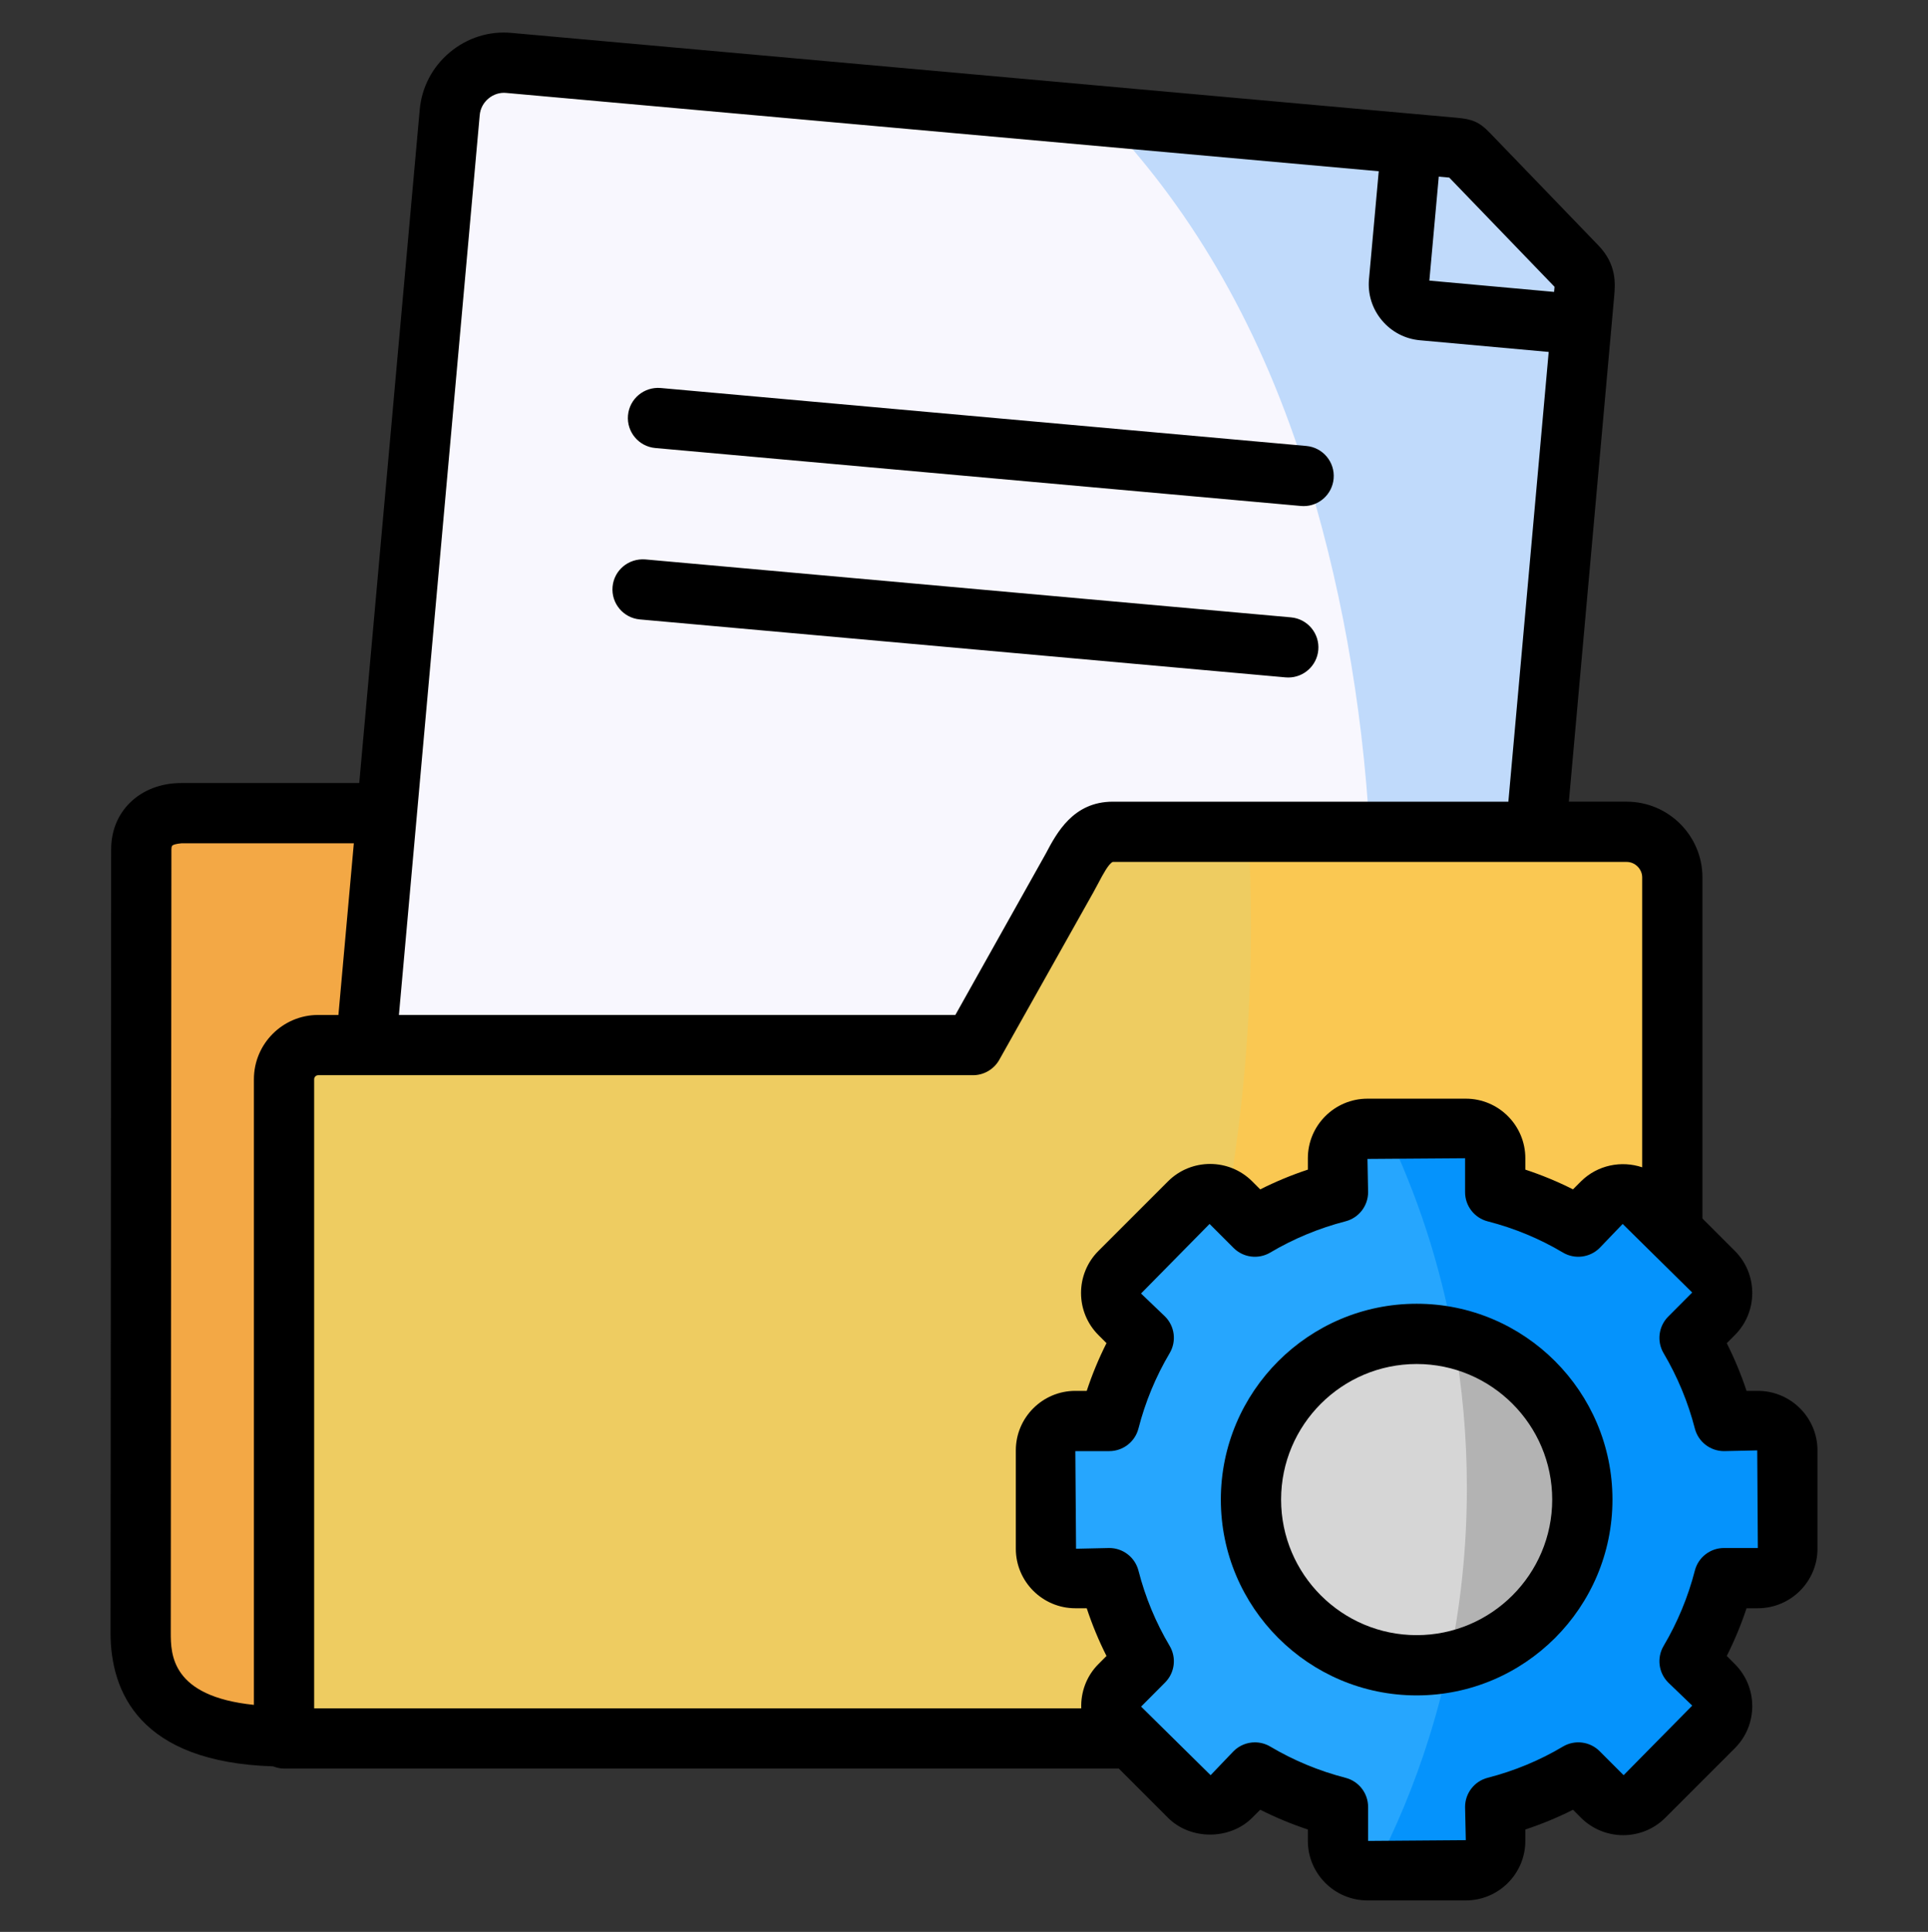 <svg width="512" height="513" viewBox="0 0 512 513" fill="none" xmlns="http://www.w3.org/2000/svg">
<rect x="0" y="0" width="512" height="513" fill="#333333" stroke="none"/>
<path fill-rule="evenodd" clip-rule="evenodd" d="M97.188 277.51H258.387L283.405 232.977C286.662 227.164 288.852 220.874 295.507 220.874H407.877L419.951 86.206L374.828 38.218L279.39 29.654L135.178 16.709C127.231 15.979 120.127 21.903 119.426 29.878L102.719 215.933L97.188 277.51Z" fill="#F8F7FE"/>
<path fill-rule="evenodd" clip-rule="evenodd" d="M37.52 280.823L37.352 398.953V433.519C37.352 449.187 45.972 461.009 75.426 461.149V286.58C75.426 281.581 79.498 277.51 84.496 277.51H97.187L102.718 215.932H48.19C42.21 215.904 37.52 219.357 37.52 225.563V280.823Z" fill="#F3A845"/>
<path fill-rule="evenodd" clip-rule="evenodd" d="M75.427 461.627H300.421L297.36 458.567C294.328 455.534 294.328 450.564 297.36 447.531L303.734 441.129C299.691 434.334 296.602 426.921 294.58 419.059H285.567C281.271 419.059 277.761 415.549 277.761 411.252V385.139C277.761 380.843 281.271 377.332 285.567 377.332H294.58C296.602 369.47 299.691 362.057 303.734 355.234L297.36 348.86C294.328 345.827 294.328 340.858 297.36 337.825L315.836 319.349C318.869 316.316 323.839 316.316 326.872 319.349L333.245 325.723C340.068 321.679 347.481 318.591 355.315 316.569V307.555C355.315 303.259 358.852 299.749 363.148 299.749H389.261C393.557 299.749 397.067 303.259 397.067 307.555V316.569C404.929 318.591 412.341 321.679 419.136 325.723L425.51 319.349C428.571 316.316 433.54 316.316 436.573 319.349L444.098 326.875V320.416V286.58V232.977C444.098 226.322 438.623 220.875 431.968 220.875H407.876H295.507C288.852 220.875 286.662 227.164 283.405 232.977L258.387 277.511H97.188H84.496C79.498 277.511 75.427 281.582 75.427 286.58V461.15V461.627Z" fill="#EECC61"/>
<path fill-rule="evenodd" clip-rule="evenodd" d="M332.206 398.195C332.206 422.484 351.889 442.195 376.205 442.195C400.493 442.195 420.204 422.483 420.204 398.195C420.204 373.906 400.493 354.194 376.205 354.194C351.889 354.195 332.206 373.906 332.206 398.195Z" fill="#D6D6D6"/>
<path fill-rule="evenodd" clip-rule="evenodd" d="M294.58 419.058C296.602 426.921 299.69 434.333 303.734 441.129L297.36 447.531C294.327 450.564 294.327 455.533 297.36 458.566L300.421 461.627L315.836 477.042C318.869 480.075 323.838 480.075 326.871 477.042L333.245 470.668C340.068 474.711 347.481 477.8 355.314 479.821V488.835C355.314 493.131 358.852 496.641 363.148 496.641H389.261C393.557 496.641 397.066 493.132 397.066 488.835V479.821C404.929 477.8 412.341 474.711 419.136 470.668L425.51 477.042C428.57 480.075 433.54 480.075 436.573 477.042L455.049 458.566C458.082 455.533 458.082 450.564 455.049 447.531L448.675 441.129C452.69 434.333 455.807 426.921 457.829 419.058H466.814C471.11 419.058 474.647 415.549 474.647 411.252V385.138C474.647 380.842 471.11 377.332 466.814 377.332H457.829C455.807 369.469 452.69 362.057 448.675 355.261L455.049 348.859C458.082 345.826 458.082 340.857 455.049 337.824L444.098 326.873L436.574 319.347C433.541 316.314 428.571 316.314 425.51 319.347L419.137 325.721C412.342 321.677 404.929 318.589 397.067 316.567V307.553C397.067 303.257 393.558 299.747 389.262 299.747H363.149C358.853 299.747 355.315 303.257 355.315 307.553V316.567C347.482 318.589 340.069 321.677 333.246 325.721L326.872 319.347C323.839 316.314 318.87 316.314 315.837 319.347L297.36 337.825C294.327 340.857 294.327 345.827 297.36 348.86L303.734 355.234C299.69 362.057 296.602 369.47 294.58 377.333H285.566C281.27 377.333 277.761 380.842 277.761 385.139V411.253C277.761 415.549 281.27 419.059 285.566 419.059L294.58 419.058ZM332.206 398.195C332.206 373.906 351.889 354.194 376.205 354.194C400.493 354.194 420.204 373.906 420.204 398.195C420.204 422.484 400.493 442.195 376.205 442.195C351.889 442.196 332.206 422.484 332.206 398.195Z" fill="#26A6FE"/>
<path fill-rule="evenodd" clip-rule="evenodd" d="M357.813 170.443C360.733 186.617 362.755 203.493 363.738 220.874H407.878L419.951 86.205L377.805 82.386C374.015 82.05 371.179 78.68 371.515 74.889L374.829 38.217L311.652 32.545L292.839 30.861C315.134 54.138 333.61 84.24 346.189 123.494C350.934 138.321 354.837 154.017 357.813 170.443Z" fill="#C0DAFB"/>
<path fill-rule="evenodd" clip-rule="evenodd" d="M331.503 220.875C331.953 229.102 332.205 237.442 332.205 245.865C332.205 271.136 330.043 295.566 326.027 318.619C326.336 318.843 326.617 319.096 326.87 319.349L333.243 325.723C340.067 321.679 347.479 318.591 355.313 316.569V307.555C355.313 303.259 358.851 299.749 363.147 299.749H389.259C393.555 299.749 397.065 303.259 397.065 307.555V316.569C404.927 318.591 412.339 321.679 419.135 325.723L425.508 319.349C428.569 316.316 433.539 316.316 436.571 319.349L444.096 326.875V320.416V286.58V232.977C444.096 226.322 438.621 220.875 431.966 220.875H407.875H331.503Z" fill="#FAC852"/>
<path fill-rule="evenodd" clip-rule="evenodd" d="M377.805 82.386L419.951 86.205L420.682 78.09C420.963 74.917 420.991 73.091 418.716 70.733L390.581 41.558C388.559 39.481 388.924 39.481 386.06 39.228L374.829 38.217L371.515 74.889C371.179 78.68 374.015 82.05 377.805 82.386Z" fill="#C0DAFB"/>
<path fill-rule="evenodd" clip-rule="evenodd" d="M389.543 395.163C389.543 411.056 387.886 426.5 384.741 441.354C404.958 437.366 420.204 419.564 420.204 398.195C420.204 377.248 405.576 359.754 386.004 355.29C388.335 368.178 389.543 381.516 389.543 395.163Z" fill="#B3B3B3"/>
<path fill-rule="evenodd" clip-rule="evenodd" d="M386.004 355.29C405.575 359.755 420.204 377.249 420.204 398.196C420.204 419.565 404.958 437.366 384.741 441.354C383.309 448.261 381.512 455.029 379.434 461.628C375.587 473.87 370.73 485.58 364.917 496.643H389.261C393.557 496.643 397.067 493.133 397.067 488.837V479.823C404.929 477.801 412.341 474.713 419.136 470.669L425.51 477.044C428.571 480.077 433.54 480.077 436.573 477.044L455.049 458.568C458.082 455.535 458.082 450.565 455.049 447.533L448.675 441.13C452.691 434.335 455.807 426.922 457.829 419.06H466.814C471.11 419.06 474.647 415.55 474.647 411.253V385.14C474.647 380.844 471.11 377.333 466.814 377.333H457.829C455.807 369.471 452.691 362.058 448.675 355.263L455.049 348.861C458.082 345.828 458.082 340.858 455.049 337.825L444.099 326.874L436.574 319.349C433.541 316.316 428.571 316.316 425.511 319.349L419.137 325.722C412.342 321.679 404.929 318.59 397.067 316.569V307.555C397.067 303.259 393.558 299.749 389.262 299.749H367.978C376.289 316.961 382.439 335.634 386.004 355.29Z" fill="#0593FC"/>
<path d="M466.814 369.331H463.814C462.376 364.995 460.623 360.769 458.56 356.675L460.701 354.526C463.682 351.542 465.326 347.574 465.326 343.339C465.326 339.113 463.681 335.144 460.705 332.167L452.099 323.562V232.977C452.099 221.891 443.068 212.875 431.971 212.875H416.627L428.651 78.795C428.951 75.409 429.404 70.295 424.475 65.178L395.748 35.386C392.819 32.292 390.846 31.616 386.775 31.261L375.569 30.255C375.562 30.254 375.556 30.25 375.549 30.25C375.542 30.249 375.536 30.253 375.529 30.252L135.908 8.746C129.947 8.167 124.088 10.019 119.459 13.886C114.827 17.754 111.983 23.183 111.455 29.163L95.401 207.93H48.225C48.19 207.93 48.155 207.93 48.119 207.93C42.729 207.93 37.885 209.798 34.467 213.196C31.229 216.422 29.519 220.696 29.519 225.563L29.351 433.518C29.351 449.275 37.027 467.906 72.527 469.041C73.431 469.395 74.399 469.626 75.428 469.626H297.109L310.179 482.697C316.128 488.65 326.57 488.642 332.527 482.697L334.663 480.556C338.738 482.61 342.964 484.369 347.315 485.806V488.837C347.315 497.548 354.417 504.642 363.147 504.642H389.26C397.979 504.642 405.069 497.548 405.069 488.837V485.806C409.428 484.368 413.659 482.618 417.721 480.563L419.881 482.727C426.076 488.852 436.095 488.844 442.228 482.696L460.701 464.227C463.682 461.243 465.326 457.274 465.326 453.048C465.326 448.822 463.681 444.853 460.72 441.892L458.56 439.72C460.623 435.618 462.38 431.392 463.814 427.056H466.814C475.544 427.056 482.65 419.962 482.65 411.251V385.134C482.65 376.425 475.544 369.331 466.814 369.331ZM382.079 46.906L384.862 47.155L412.819 76.155C412.803 76.526 412.752 76.925 412.713 77.374L412.7 77.514L379.58 74.513L382.079 46.906ZM127.392 30.582C127.544 28.859 128.369 27.293 129.712 26.167C131.056 25.046 132.755 24.499 134.462 24.679L366.14 45.475L363.545 74.183C363.194 78.148 364.416 82.019 366.987 85.078C369.549 88.132 373.143 90.003 377.084 90.355L411.271 93.454L400.561 212.878H295.507C284.992 212.878 280.601 221.198 277.699 226.706L253.703 269.514H105.937L127.392 30.582ZM67.428 286.582V452.715C45.423 450.446 45.351 439.231 45.351 433.518L45.519 225.563C45.519 225.27 45.55 224.743 45.757 224.536C45.983 224.306 46.773 224.055 48.191 223.93H93.964L89.871 269.512H84.495C75.084 269.512 67.428 277.168 67.428 286.582ZM83.428 286.582C83.428 286.003 83.916 285.511 84.495 285.511H258.387C261.277 285.511 263.945 283.949 265.363 281.433L290.387 236.886L291.851 234.168C292.808 232.352 294.414 229.309 295.507 228.875H431.971C434.209 228.875 436.099 230.754 436.099 232.977V309.966C430.596 308.126 424.271 309.326 419.85 313.691L417.721 315.824C413.659 313.77 409.428 312.019 405.069 310.582V307.558C405.069 298.84 397.979 291.746 389.26 291.746H363.147C354.417 291.746 347.315 298.84 347.315 307.558V310.582C342.964 312.019 338.737 313.777 334.663 315.831L332.527 313.69C326.367 307.542 316.347 307.534 310.179 313.69L291.703 332.166C285.539 338.33 285.539 348.354 291.703 354.518L293.84 356.658C291.786 360.737 290.031 364.97 288.594 369.33H285.567C276.852 369.33 269.762 376.424 269.762 385.135V411.252C269.762 419.963 276.851 427.057 285.567 427.057H288.594C290.031 431.416 291.785 435.65 293.843 439.729L291.703 441.878C288.475 445.103 286.983 449.39 287.138 453.627H83.428V286.582ZM457.83 411.057C454.178 411.057 450.99 413.526 450.083 417.065C448.283 424.057 445.494 430.783 441.787 437.065C439.935 440.198 440.439 444.19 443.005 446.768L449.391 452.909L431.169 471.385L424.798 465.01C422.208 462.424 418.192 461.916 415.044 463.791C408.88 467.463 402.158 470.252 395.071 472.072C391.536 472.986 389.067 476.174 389.067 479.822L389.259 488.642L363.314 488.837V479.822C363.314 476.174 360.845 472.986 357.314 472.079C350.251 470.251 343.525 467.462 337.326 463.782C336.056 463.032 334.646 462.666 333.247 462.666C331.177 462.666 329.131 463.47 327.587 465.01L321.49 471.385L303.029 453.174L309.404 446.768C311.979 444.182 312.475 440.174 310.607 437.042C306.927 430.854 304.143 424.135 302.33 417.066C301.419 413.534 298.232 411.058 294.58 411.058L285.76 411.253L285.565 385.331H294.58C298.232 385.331 301.42 382.862 302.33 379.323C304.143 372.261 306.931 365.534 310.615 359.316C312.478 356.175 311.974 352.168 309.388 349.582L303.013 343.48L321.212 325.004L327.587 331.379C330.17 333.958 334.181 334.473 337.326 332.606C343.525 328.926 350.251 326.137 357.314 324.309C360.845 323.402 363.314 320.215 363.314 316.566L363.146 307.746L389.067 307.559V316.567C389.067 320.216 391.536 323.403 395.071 324.317C402.157 326.137 408.88 328.926 415.044 332.598C418.192 334.473 422.208 333.957 424.798 331.379L430.915 325.004L449.379 343.214L443.008 349.613C440.438 352.198 439.934 356.191 441.786 359.324C445.489 365.598 448.278 372.332 450.083 379.324C450.993 382.863 454.18 385.332 457.829 385.332L466.649 385.137L466.813 411.058L457.83 411.057Z" fill="black"/>
<path d="M376.206 346.198C347.535 346.198 324.207 369.526 324.207 398.197C324.207 426.869 347.535 450.197 376.206 450.197C404.877 450.197 428.205 426.869 428.205 398.197C428.205 369.526 404.877 346.198 376.206 346.198ZM376.206 434.197C356.355 434.197 340.207 418.049 340.207 398.198C340.207 378.347 356.355 362.199 376.206 362.199C396.057 362.199 412.205 378.347 412.205 398.198C412.205 418.049 396.057 434.197 376.206 434.197Z" fill="black"/>
<path d="M346.198 134.389C345.96 134.389 345.718 134.377 345.476 134.357L174.025 118.967C169.622 118.573 166.377 114.682 166.771 110.284C167.166 105.885 171.041 102.655 175.454 103.03L346.906 118.421C351.308 118.815 354.554 122.705 354.159 127.104C353.784 131.26 350.296 134.389 346.198 134.389Z" fill="black"/>
<path d="M342.124 179.903C341.886 179.903 341.643 179.891 341.402 179.872L169.927 164.485C165.525 164.091 162.279 160.204 162.674 155.802C163.072 151.404 166.92 148.217 171.357 148.549L342.831 163.935C347.234 164.329 350.479 168.217 350.085 172.618C349.71 176.774 346.222 179.903 342.124 179.903Z" fill="black"/>
</svg>
